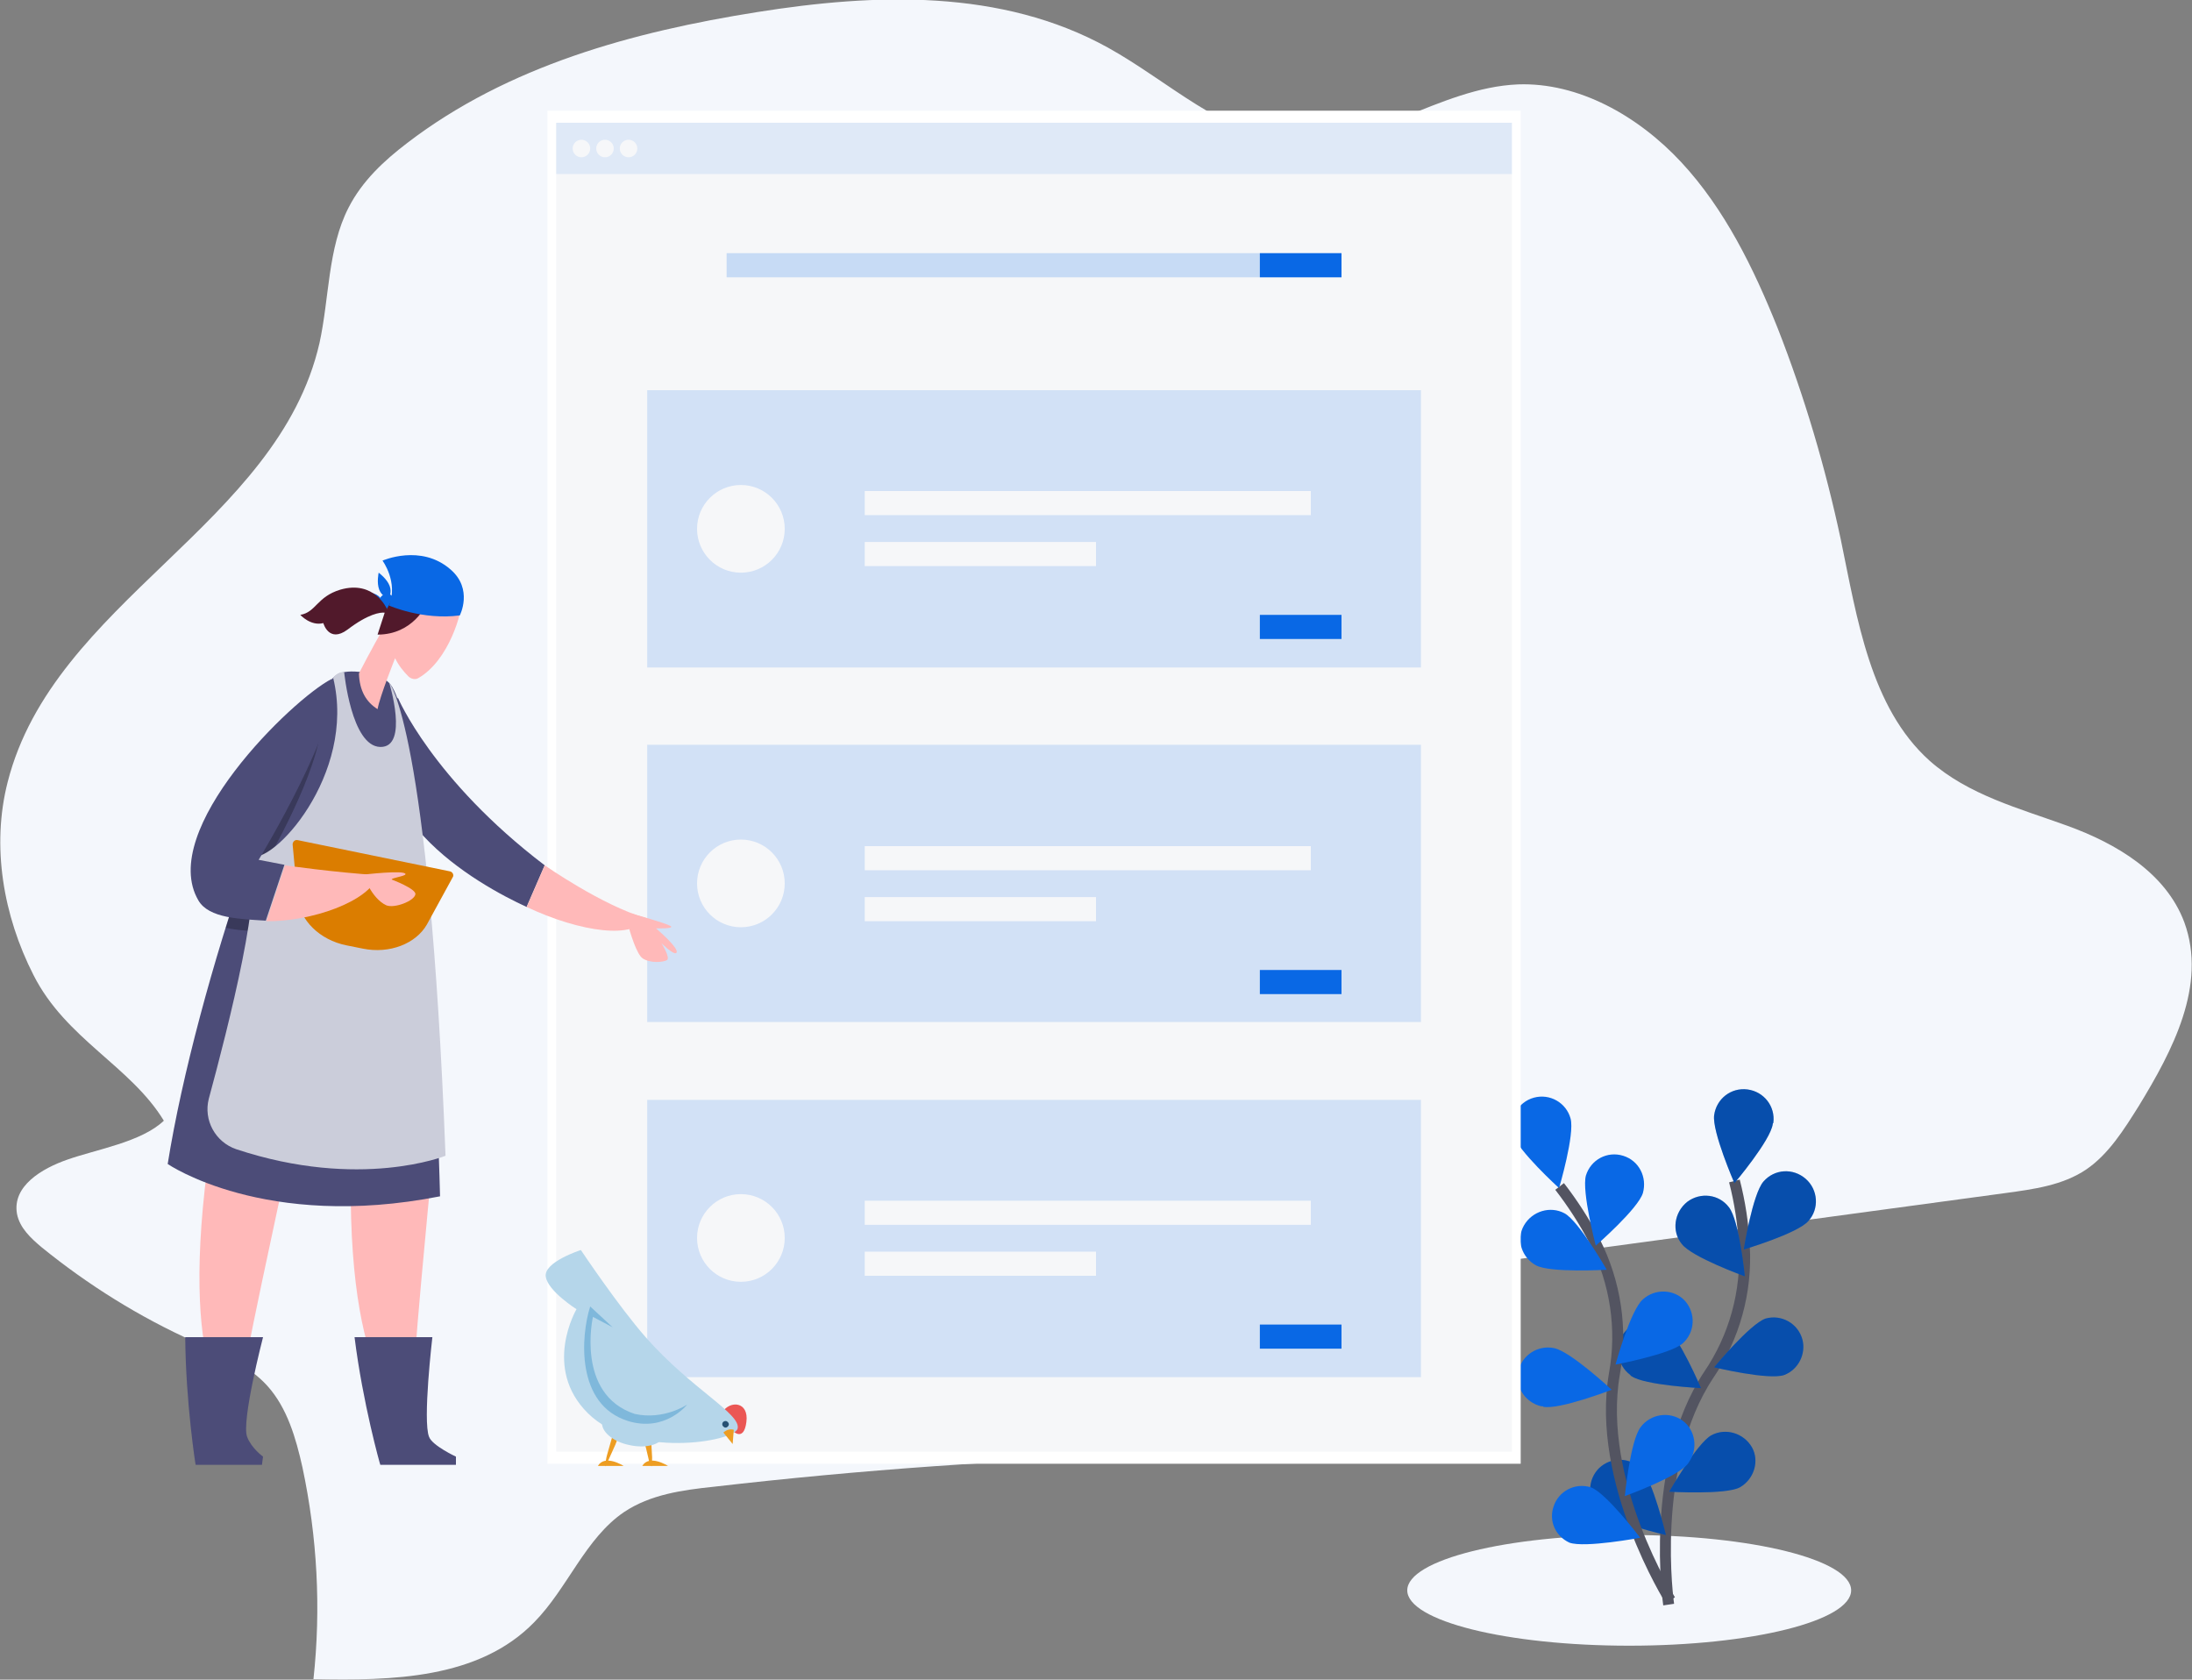 <?xml version="1.0" encoding="UTF-8"?>
<!-- Generator: Adobe Illustrator 27.1.1, SVG Export Plug-In . SVG Version: 6.00 Build 0)  -->
<svg xmlns="http://www.w3.org/2000/svg" xmlns:xlink="http://www.w3.org/1999/xlink" version="1.1" x="0px" y="0px" viewBox="0 0 400 306.5" style="enable-background:new 0 0 400 306.5;" xml:space="preserve">
<rect x="0" y="0" width="400" height="306.5" fill="#808080" stroke="none"/>
<style type="text/css">
	.st0{fill:#F4F7FC;}
	.st1{fill:none;stroke:#535461;stroke-width:2;stroke-miterlimit:10;}
	.st2{fill:#0968E5;}
	.st3{opacity:0.25;enable-background:new    ;}
	.st4{fill:#FFFFFF;}
	.st5{fill:#F6F7F9;}
	.st6{opacity:0.1;}
	.st7{opacity:0.2;}
	.st8{opacity:0.15;}
	.st9{fill:none;stroke:#0000FF;stroke-miterlimit:10;}
	.st10{display:none;}
	.st11{display:inline;fill:url(#SVGID_1_);}
	.st12{display:inline;fill:#4C4C78;}
	.st13{display:inline;fill:#FFB9B9;}
	.st14{display:inline;fill:#CBCDDA;}
	.st15{display:inline;opacity:5.000000e-02;enable-background:new    ;}
	.st16{display:inline;opacity:0.1;enable-background:new    ;}
	.st17{display:inline;fill:#474463;}
	.st18{display:inline;fill:#472727;}
	.st19{display:inline;opacity:0.1;}
	.st20{fill:#4C4C78;}
	.st21{fill:#FFB9B9;}
	.st22{fill:#CBCDDA;}
	.st23{fill:#DB7D00;}
	.st24{fill:#51192B;}
	.st25{fill:#EB5654;}
	.st26{fill:#ED9D22;}
	.st27{fill:#B5D6EA;}
	.st28{fill:#265173;}
	.st29{fill:#7FB8DB;}
</style>
<g id="_x37_0bb2b30-be60-4de4-9e4b-86e23973444e">
	<path class="st0" d="M12.3,211.6c-4.6,1.6-10.1,4.8-9.2,9.9c0.5,2.6,2.6,4.5,4.5,6.1c8.5,6.9,17.8,12.7,27.8,17.2   c4.7,2.2,9.8,4.1,13.4,8.1c3.6,4,5.2,9.5,6.4,14.9c2.7,12.7,3.4,25.7,2,38.6c14.3,0.3,30.2,0,40.3-10.4c6.1-6.2,9.3-15.3,16.4-20.1   c4.8-3.2,10.6-4,16.3-4.6c26.8-3.1,53.7-5,80.8-5.7c11.3-0.3,22.9-0.4,33.5-4.3s20.2-12.6,22.4-24.3c0.3-1.8,0.5-3.8,1.8-5.1   c1.1-1.1,2.8-1.4,4.3-1.6l93-12.6c5.1-0.7,10.4-1.4,14.7-4.3c4.1-2.8,6.9-7.3,9.6-11.6c6.1-10,12.5-22,8.3-33.5   c-3.4-9.1-12.5-14.4-21.3-17.6s-18.1-5.6-25.2-11.9c-10.8-9.7-13.2-25.9-16.2-40.4c-2.8-13.1-6.6-26-11.5-38.5   c-4.4-11-9.7-21.8-17.6-30.3S288,15,277,15.4c-14.5,0.6-27.2,11.8-41.6,10.4c-12.2-1.2-22.2-11-33.2-17.1   c-19.5-10.8-42.6-9.9-64-6.5C115.5,5.8,92.7,12,74.3,26.1c-4.2,3.2-8.2,6.9-10.7,11.8c-3.8,7.4-3.5,16.5-5.3,24.7   c-7.6,33.2-48.5,47.1-56.9,80.1c-3,11.7-0.8,24.4,4.7,35.2c5.9,11.7,17.7,16.6,23.8,26.6C25.8,208.4,17.7,209.7,12.3,211.6z"></path>
	<ellipse class="st0" cx="297.3" cy="290.2" rx="40.5" ry="10.1"></ellipse>
	<path class="st1" d="M304.5,292.8c0,0-3.7-25.3,7.3-41.9c4.7-6.9,7-15.2,6.5-23.6c-0.2-4-0.8-7.9-1.8-11.8"></path>
	<path class="st2" d="M323.5,205.1c-0.4,3-7,10.8-7,10.8s-4.1-9.4-3.7-12.4s3.1-5.1,6.1-4.7c3,0.4,5.1,3.1,4.7,6.1   C323.5,205,323.5,205,323.5,205.1L323.5,205.1z"></path>
	<path class="st2" d="M330,222.8c-2,2.3-11.8,5.2-11.8,5.2s1.6-10.1,3.6-12.4c2-2.3,5.4-2.5,7.7-0.5   C331.8,217.1,332,220.6,330,222.8L330,222.8L330,222.8L330,222.8z"></path>
	<path class="st2" d="M325.6,250.9c-2.8,1-12.8-1.4-12.8-1.4s6.5-7.9,9.4-8.9c2.9-0.8,5.9,0.9,6.7,3.8   C329.6,247,328.2,249.9,325.6,250.9z"></path>
	<path class="st2" d="M317.5,271.4c-2.6,1.4-12.9,0.8-12.9,0.8s5.1-8.9,7.7-10.3s5.9-0.4,7.4,2.2   C321.1,266.6,320.1,269.9,317.5,271.4L317.5,271.4L317.5,271.4z"></path>
	<path class="st2" d="M306.9,227c1.8,2.4,11.5,5.9,11.5,5.9s-1-10.2-2.9-12.6c-1.8-2.4-5.2-2.8-7.6-1   C305.5,221.2,305,224.7,306.9,227z"></path>
	<path class="st2" d="M297.7,251.1c2.4,1.7,12.7,2.2,12.7,2.2s-4-9.4-6.5-11.2c-2.4-1.8-5.8-1.2-7.6,1.2c-1.8,2.4-1.2,5.8,1.2,7.6   C297.6,251,297.6,251.1,297.7,251.1L297.7,251.1z"></path>
	<path class="st2" d="M291.9,275.7c2.1,2.1,12.1,4.4,12.1,4.4s-2.4-10-4.5-12.1s-5.5-2.2-7.7-0.1c-2.1,2.1-2.2,5.5-0.1,7.7   C291.9,275.7,291.9,275.7,291.9,275.7L291.9,275.7L291.9,275.7z"></path>
	<path class="st3" d="M323.5,205.1c-0.4,3-7,10.8-7,10.8s-4.1-9.4-3.7-12.4s3.1-5.1,6.1-4.7c3,0.4,5.1,3.1,4.7,6.1   C323.5,205,323.5,205,323.5,205.1L323.5,205.1z"></path>
	<path class="st3" d="M330,222.8c-2,2.3-11.8,5.2-11.8,5.2s1.6-10.1,3.6-12.4c2-2.3,5.4-2.5,7.7-0.5   C331.8,217.1,332,220.6,330,222.8L330,222.8L330,222.8L330,222.8z"></path>
	<path class="st3" d="M325.6,250.9c-2.8,1-12.8-1.4-12.8-1.4s6.5-7.9,9.4-8.9c2.9-0.8,5.9,0.9,6.7,3.8   C329.6,247,328.2,249.9,325.6,250.9z"></path>
	<path class="st3" d="M317.5,271.4c-2.6,1.4-12.9,0.8-12.9,0.8s5.1-8.9,7.7-10.3s5.9-0.4,7.4,2.2   C321.1,266.6,320.1,269.9,317.5,271.4L317.5,271.4L317.5,271.4z"></path>
	<path class="st3" d="M306.9,227c1.8,2.4,11.5,5.9,11.5,5.9s-1-10.2-2.9-12.6c-1.8-2.4-5.2-2.8-7.6-1   C305.5,221.2,305,224.7,306.9,227z"></path>
	<path class="st3" d="M297.7,251.1c2.4,1.7,12.7,2.2,12.7,2.2s-4-9.4-6.5-11.2c-2.4-1.8-5.8-1.2-7.6,1.2c-1.8,2.4-1.2,5.8,1.2,7.6   C297.6,251,297.6,251.1,297.7,251.1L297.7,251.1z"></path>
	<path class="st3" d="M291.9,275.7c2.1,2.1,12.1,4.4,12.1,4.4s-2.4-10-4.5-12.1s-5.5-2.2-7.7-0.1c-2.1,2.1-2.2,5.5-0.1,7.7   C291.9,275.7,291.9,275.7,291.9,275.7L291.9,275.7L291.9,275.7z"></path>
	<path class="st1" d="M304.8,292c0,0-13.6-21.6-10.2-41.3c1.5-8.2,0.2-16.7-3.6-24.2c-1.8-3.5-4-6.9-6.4-10"></path>
	<path class="st2" d="M286.6,204.1c0.8,2.9-2.1,12.7-2.1,12.7s-7.6-6.9-8.4-9.8c-0.8-2.9,0.9-5.9,3.8-6.7S285.8,201.2,286.6,204.1   L286.6,204.1z"></path>
	<path class="st2" d="M299.8,217.7c-0.9,2.9-8.6,9.6-8.6,9.6s-2.6-9.9-1.8-12.8c0.9-2.9,3.9-4.5,6.8-3.6S300.6,214.8,299.8,217.7   L299.8,217.7z"></path>
	<path class="st2" d="M307.1,245.1c-2.2,2-12.3,3.9-12.3,3.9s2.7-9.9,5-11.9c2.2-2,5.7-1.9,7.7,0.3   C309.5,239.7,309.3,243.1,307.1,245.1L307.1,245.1z"></path>
	<path class="st2" d="M308,267.1c-1.8,2.4-11.5,5.9-11.5,5.9s1-10.2,2.9-12.6c1.8-2.4,5.2-2.9,7.6-1.2s2.9,5.2,1.2,7.6   C308.1,267,308,267.1,308,267.1L308,267.1L308,267.1z"></path>
	<path class="st2" d="M280.3,230.9c2.6,1.4,12.9,0.8,12.9,0.8s-5.1-8.9-7.7-10.3c-2.6-1.4-5.9-0.4-7.4,2.2S277.7,229.5,280.3,230.9z   "></path>
	<path class="st2" d="M281.6,256.7c2.9,0.6,12.5-3.1,12.5-3.1s-7.5-7-10.5-7.6c-2.9-0.6-5.8,1.2-6.5,4.1s1.2,5.8,4.1,6.5   C281.5,256.6,281.6,256.6,281.6,256.7z"></path>
	<path class="st2" d="M286.4,281.5c2.8,1,12.9-0.9,12.9-0.9s-6.2-8.2-9-9.2c-2.9-0.9-5.9,0.7-6.8,3.5   C282.6,277.5,283.8,280.3,286.4,281.5L286.4,281.5z"></path>
	<polygon class="st4" points="99.9,20.2 99.9,29.8 99.9,267.1 277.5,267.1 277.5,29.8 277.5,20.2  "></polygon>
	<rect x="101.5" y="22.4" class="st5" width="174.4" height="9.4"></rect>
	<g class="st6">
		<rect x="101.5" y="22.4" class="st2" width="174.4" height="9.4"></rect>
	</g>
	<rect x="101.5" y="31.8" class="st5" width="174.4" height="233.1"></rect>
	<circle class="st5" cx="106.1" cy="27.1" r="1.6"></circle>
	<circle class="st5" cx="110.4" cy="27.1" r="1.6"></circle>
	<circle class="st5" cx="114.7" cy="27.1" r="1.6"></circle>
	<g class="st7">
		<rect x="132.6" y="46.2" class="st2" width="112.2" height="4.4"></rect>
	</g>
	<rect x="229.9" y="46.2" class="st2" width="14.9" height="4.4"></rect>
	<g class="st8">
		<rect x="118.1" y="71.2" class="st2" width="141.2" height="50.6"></rect>
	</g>
	<rect x="157.8" y="89.6" class="st5" width="81.4" height="4.4"></rect>
	<rect x="157.8" y="98.9" class="st5" width="42.2" height="4.4"></rect>
	<rect x="229.9" y="112.2" class="st2" width="14.9" height="4.4"></rect>
	<circle class="st5" cx="135.2" cy="96.5" r="8"></circle>
	<g class="st8">
		<rect x="118.1" y="135.9" class="st2" width="141.2" height="50.6"></rect>
	</g>
	<rect x="157.8" y="154.4" class="st5" width="81.4" height="4.4"></rect>
	<rect x="157.8" y="163.7" class="st5" width="42.2" height="4.4"></rect>
	<rect x="229.9" y="177" class="st2" width="14.9" height="4.4"></rect>
	<circle class="st5" cx="135.2" cy="161.2" r="8"></circle>
	<g class="st8">
		<rect x="118.1" y="200.7" class="st2" width="141.2" height="50.6"></rect>
	</g>
	<rect x="157.8" y="219.1" class="st5" width="81.4" height="4.4"></rect>
	<rect x="157.8" y="228.4" class="st5" width="42.2" height="4.4"></rect>
	<rect x="229.9" y="241.7" class="st2" width="14.9" height="4.4"></rect>
	<circle class="st5" cx="135.2" cy="225.9" r="8"></circle>
	<path class="st9" d="M147.8,137.9"></path>
</g>
<g id="Calque_2" class="st10">
	
		<linearGradient id="SVGID_1_" gradientUnits="userSpaceOnUse" x1="-1893.693" y1="-477.825" x2="-1893.693" y2="-262.592" gradientTransform="matrix(-1 0 0 -1 -1794.388 -197.432)">
		<stop offset="0" style="stop-color:#808080;stop-opacity:0.25"></stop>
		<stop offset="0.54" style="stop-color:#808080;stop-opacity:0.12"></stop>
		<stop offset="1" style="stop-color:#808080;stop-opacity:0.1"></stop>
	</linearGradient>
	<path class="st11" d="M57.2,159c-1.4,6.2-3.8,13.8-3.8,13.8c2.4,2.8,12.9,3.3,12.9,3.3l0,0h0.2c0.1,0.4,0.2,0.8,0.3,1.1   c0,0.4,0,0.7-0.1,1.1c-0.2,0.4-0.2,0.9-0.2,1.3c0,0.1,0,0.2,0.1,0.3c-0.3,5.6-0.4,11.5-0.3,15c0,1,0.1,1.9,0.3,2.9   c0.2,0.7,0.3,1.5,0.3,2.2c0.2,5-1.1,13.5-1.1,13.5s0,0.1,0,0.2c0,0.1,0,0.2,0,0.2c0.1,0.3,0.2,0.7,0.2,1.1   c0.1,4.2-2.3,13.5-2.3,13.5s-2,14.2-1.7,19.6c0,0.4,0,0.9,0.1,1.3c0.6,4.5,1.4,17.1,1.4,17.1c0.1,0.2,0.3,0.4,0.5,0.6   c-0.1,0.3-0.2,0.6-0.2,0.8c-0.9,2.8-1.3,5.8-1.2,8.8c0,0.4,0.1,0.7,0.1,1.1c0.4,4.6,11.6,1.8,12.3,1.2c0.3-0.2,0.1-1.9-0.3-4   l11.5,2.9c0,0,8.2,1.2,12.1,0s3.8-4.5-1.8-5.1c-3.9-0.4-7-4-8.5-6.2c0.6-1.6,5-13.9,5.8-21.4c0.5-4.9,1.4-9.8,2.6-14.5l0.9-11.3   l1.5-6.6l1.8-8.8c2.1-6.4,2.7-17.2,2.7-17.2l1.6-10.6c0.2-1.1,0.3-2.3,0.4-3.5c1.5,0.3,3,0.7,4.5,1.2c2.5-2-1.1-20.8-1.1-20.8   s-1.7-11.9-3.2-22.8c3.3-0.5,6.9,0.3,6.9,0.3l21.1,0.5c0.4-0.6,0.8-1.2,1.1-1.8h0.9c0.1-0.2,0.2-0.3,0.3-0.5l0.4,0.1   c1.4,0.3,2.7,0.7,4,1.2c0,0,6.7,0.8,5.7-6.2c-0.7-5.2-6.7-3.3-9.7-2l-0.4,0.2c0-0.2,0-0.3,0-0.3l-1,0.2c-0.1-0.1-0.1-0.3-0.2-0.4   c0,0-10.4-0.4-18.8-1.7c-6-0.9-10.5-4.3-12.6-6.2c-1.5-7.5-5.8-9.7-5.8-9.7c-2.4-0.1-4.5-1.2-5.8-2c-0.5-0.3-0.9-0.6-1.4-0.9   l-0.2,0.1l0,0c1.4-1.3,2.9-2.5,4.2-3.6l0.6-0.5c7.1-0.7,12.3-7,11.6-14.2c-0.1-1.4-0.5-2.7-1.1-4c-0.1-0.1-0.1-0.3-0.2-0.4   c1.3-0.1,2.4-1.2,2.6-2.5c0.1-1.5-0.9-3-0.2-4.3c0.1-0.2,0.2-0.4,0.3-0.6c0.1-0.2,0.1-0.4,0-0.6c-0.1-1.3-0.7-2.4-1.8-3.1   c-1.5-1.1-2.8-0.5-4.5-0.6c-1.9-0.1-3.8-0.6-5.6-0.9c-2.1-0.3-4.3-0.6-6.5-0.2s-4.2,1.4-5.5,3.2c-0.5,0.8-0.9,1.6-1.4,2.4   c-0.6,0.9-1.3,1.7-2,2.5c-1.1,1.4-2,3.1-1.9,4.9c0,1,0.4,2,0.5,3c0,0.9-0.1,1.9-0.2,2.8c-0.1,1.2,0,2.4,0.2,3.6   c0,0.4,0.2,0.7,0.4,1c0.2,0.3,0.6,0.5,0.9,0.6c0.4,0.1,0.7,0.3,1.1,0.3c-0.4,1-0.9,1.9-1.6,2.8l0.1-0.9l-1.5,2.4l-0.1-0.2   c-0.1,0.2-0.2,0.3-0.2,0.4L78,94.2c-0.7,1.4-1.9,2.5-3.4,3.4c-4,2.5-9.6,3.6-9.6,3.6c-9,1.3-7.3,10.6-7.3,10.6s-3.8,16.6-4.9,26.9   c-1.1,10.3,2.9,16.8,2.9,16.8L57.2,159z M100.2,128.6c0.3,1.1,0.7,2.2,0.9,3.2l-0.2,0.1C100.8,131,100.5,129.9,100.2,128.6   L100.2,128.6L100.2,128.6z M90.3,100.8L90.3,100.8L90.3,100.8L90.3,100.8z M74.8,274.4c-0.4-2.6-1.1-5.8-1.5-7.7   c0.3-0.9,0.7-2.4,1.1-4.5c1-4.8,1.6-21.6,1.6-21.6l2.4-14.2c2.1-5.4,2.6-11.9,2.6-11.9c0.9-2.3,2.9-16.2,3.2-18.5   c-0.1,1.6-0.3,5.5-0.4,9.8v0.1c-0.1,3.3-0.1,6.8,0,9.8l0,0c0,0.8,0.1,1.6,0.1,2.3c0,0.2,0,0.4,0,0.6c0.3,7.6-3.1,17.1-3.1,17.1   s-1.5,7.1-1.3,11c0,0.7,0.1,1.4,0.3,2.1c0.1,0.3,0.2,0.6,0.2,1c0.1,3.8-2.2,11.7-2.7,13.7C75.9,266.1,75,272.7,74.8,274.4z"></path>
	<path class="st12" d="M87.2,264c0,0,3.9,7.1,9.4,7.6s5.7,3.8,1.8,5.1s-12,0-12,0l-11.6-2.9c0,0,1.4-11.4,3.3-12S87.2,264,87.2,264z   "></path>
	<path class="st12" d="M73.1,264.2c0,0,2.9,13.2,2.2,13.7s-11.8,3.4-12.2-1.2c0-0.4-0.1-0.8-0.1-1.1c-0.2-3,0.2-5.9,1.2-8.7   c0.3-0.9,0.5-1.8,0.5-2.7C64.4,262.3,73.1,264.2,73.1,264.2z"></path>
	<path class="st13" d="M76.8,97.4c0,0,9,22,7.4,15c-1.1-4.7,5.8-10.9,10.5-14.6c2.4-1.9,4.3-3.1,4.3-3.1S82,75.1,83.2,83.5   c0.3,2.3,0,4.7-0.9,6.8C81.1,93.2,79.2,95.6,76.8,97.4z"></path>
	<path class="st13" d="M134.1,128.7c0.7-0.1,1.4-0.1,2.1,0.1c1.4,0.3,2.7,0.7,4,1.2c0,0,6.6,0.8,5.6-6.1c-0.7-5.2-6.6-3.3-9.6-2   c-1,0.4-1.7,0.8-1.7,0.8L134.1,128.7z"></path>
	<path class="st14" d="M134.1,122.1l1.7-0.3c0,0,0.9,5.9-0.3,7.5h-2L134.1,122.1z"></path>
	<path class="st15" d="M102.2,112.5c0,0,5.5,6.2,13.8,7.4s18.6,1.6,18.6,1.6s2.6,4.6-1.1,9.6l-21-0.5c0,0-4.6-1-8.2,0L102.2,112.5z"></path>
	<path class="st16" d="M83.2,90.2c2,4.4,5.6,7.6,10.8,7.6c0.2,0,0.4,0,0.7,0c2.4-1.9,4.3-3.1,4.3-3.1S82,75.1,83.2,83.6   C83.6,86.1,84,88.2,83.2,90.2z"></path>
	<path class="st13" d="M81.1,84.5c0,7.1,5.8,12.9,12.9,12.9s12.9-5.8,12.9-12.9S101.1,71.6,94,71.6l0,0   C86.9,71.7,81.1,77.4,81.1,84.5L81.1,84.5z"></path>
	<path class="st14" d="M73.3,163.1c0,0,28.7,2.5,29.7-1.1c1.1-3.7-2.9-13.6-2.9-13.6l1.3-13.8v-0.5c0,0-3.6-15-3.5-16.2   c0.1-1.1-5.8-13.6-7-16.2l-0.2-0.5l-0.2,0.1l-0.1,0.1l-1.4,0.8l-5.6-1.3l-6.7-3.5l-0.6,38.3L73.3,163.1z"></path>
	<path class="st16" d="M80.2,93c0,0,6.8,7.2,9.2,8c0,0-1.2,5.5-2.4,6.5c0,0-7.1-7.3-8.4-7.8l-1.1-2.6L80.2,93z"></path>
	<path class="st14" d="M80.2,92.7c0,0,6.8,7.2,9.2,8c0,0-1.2,5.5-2.4,6.5c0,0-7.1-7.3-8.4-7.8l-1.1-2.6L80.2,92.7z"></path>
	<path class="st16" d="M62.5,248.5c0.6,4.5,1.4,16.9,1.4,16.9c2.8,4.2,9,1.9,9,1.9s0.7-1.3,1.7-6s1.6-21.4,1.6-21.4l2.3-14   c2.1-5.4,2.6-11.8,2.6-11.8c0.9-2.4,3.2-18.6,3.2-18.6S83.4,210,84,217.7c0.6,7.6-3.1,18-3.1,18s-2.1,9.6-1,12.6   s-2.7,15.4-2.7,15.4c0.3,3.6,10.9,2.1,10.9,2.1s5-13.4,5.9-21.4c0.5-4.9,1.4-9.7,2.6-14.4l0.9-11.2l1.5-6.6l1.8-8.7   c2.1-6.4,2.7-17.1,2.7-17.1l1.6-10.5c1.1-5.2-0.3-11.3-1.2-14.4c-0.4-1.4-0.7-2.2-0.7-2.2c-0.9,0.7-6.2,1.4-8.9,2   c-1.5,0.3-3,0.5-4.5,0.4c-6.9-0.5-13.7-1.8-20.3-3.7l-0.7-0.2l-0.1,1.2l-0.3,2.9l-0.6,5.1c0,0-1.8,27-0.7,30.7s-0.7,16-0.7,16   c1,2.9-2.1,14.8-2.1,14.8S62,244.1,62.5,248.5z"></path>
	<path class="st17" d="M62.5,248.1C63.1,252.6,64,265,64,265c2.8,4.2,9,1.9,9,1.9s0.7-1.3,1.7-6s1.6-21.4,1.6-21.4l2.3-14   c2.1-5.4,2.6-11.8,2.6-11.8c0.9-2.4,3.2-18.6,3.2-18.6s-0.9,14.5-0.3,22.2s-3.1,18-3.1,18s-2.1,9.6-1,12.6s-2.7,15.4-2.7,15.4   c0.3,3.6,10.9,2.1,10.9,2.1s5-13.4,5.9-21.4c0.5-4.9,1.4-9.7,2.6-14.4l0.9-11.2l1.5-6.6l1.8-8.7c2.1-6.4,2.7-17.1,2.7-17.1   l1.6-10.5c1.1-5.2-0.3-11.3-1.2-14.4c-0.4-1.4-0.7-2.2-0.7-2.2c-0.9,0.7-6.2,1.4-8.9,2c-1.5,0.3-3,0.5-4.5,0.4   c-6.9-0.5-13.7-1.8-20.3-3.7l-0.7-0.2l-0.1,1.2l-0.3,2.9l-0.6,5.1c0,0-1.8,27-0.7,30.7s-0.7,16-0.7,16c1,2.9-2.1,14.8-2.1,14.8   S62,243.7,62.5,248.1z"></path>
	<path class="st16" d="M81.1,84.5c0,2.2,0.6,4.4,1.7,6.4c2,0.3,4.1,0,5.6-1.4c1-0.9,1.7-2.1,2.6-3.2c0.6-0.6,1.2-1.3,1.8-1.8   c0.4-0.4,0.9-0.8,1.4-1.1c0.5-0.3,1.2-0.3,1.8,0c0.7,0.4,1,1.3,1.4,2c0.3,0.6,0.8,1.1,1.5,1.3c0.7,0.2,1.4,0,1.8-0.6   c0.4-0.7,0.1-1.9,0.8-2.4c0.2-0.1,0.4-0.2,0.6-0.2c0.9-0.4,1.1-1.7,1.1-2.7c0-0.5,0.2-1.1,0.6-1.4s1-0.1,1.5-0.1c0.2,0,0.3,0,0.4,0   c-2.9-6.5-10.5-9.4-17-6.5C84.1,74.8,81.1,79.5,81.1,84.5L81.1,84.5z"></path>
	<path class="st18" d="M106.5,67.8c1,0.7,1.6,1.9,1.7,3.1c0,0.2,0,0.4,0,0.6c-0.1,0.2-0.2,0.4-0.3,0.6c-0.7,1.3,0.3,2.8,0.2,4.3   c-0.2,1.4-1.4,2.5-2.8,2.5c-0.5,0-1.1-0.2-1.5,0.1c-0.4,0.3-0.5,0.8-0.6,1.4c-0.1,1-0.2,2.3-1.1,2.7c-0.2,0.1-0.4,0.2-0.6,0.2   c-0.7,0.5-0.4,1.6-0.8,2.4c-0.4,0.6-1.1,0.8-1.8,0.6c-0.6-0.2-1.2-0.7-1.5-1.3c-0.4-0.7-0.6-1.6-1.4-2c-0.6-0.3-1.2-0.3-1.8,0   c-0.5,0.3-1,0.6-1.4,1.1c-0.7,0.6-1.3,1.2-1.8,1.8c-0.9,1.1-1.5,2.3-2.6,3.2c-1.9,1.7-4.9,1.9-7.3,0.9c-0.3-0.1-0.7-0.3-0.9-0.6   c-0.2-0.3-0.4-0.7-0.4-1c-0.2-1.2-0.3-2.4-0.2-3.6c0.1-0.9,0.2-1.9,0.2-2.8c-0.1-1-0.4-2-0.5-3c-0.1-1.8,0.8-3.5,1.9-4.9   c0.7-0.8,1.4-1.6,1.9-2.5c0.5-0.8,0.8-1.6,1.4-2.4c1.2-1.8,3.3-2.8,5.4-3.2c2.1-0.4,4.3-0.1,6.4,0.2c1.9,0.3,3.7,0.8,5.6,0.9   C103.7,67.3,105,66.7,106.5,67.8z"></path>
	<path class="st13" d="M66.4,170.1c0,0-0.2,7.3,1.7,9.1l5.2-9.8l-4.4-2.1L66.4,170.1z"></path>
	<path class="st16" d="M54.2,172.8c2.4,2.8,12.8,3.3,12.8,3.3l10.3-16.3c0,0,2.4-1.7,7-9.3s4.4-13.5,4.2-17.9   c-0.2-4.4-3.1-17-3.1-17C85,112.8,78.5,95,78.5,95c-0.7,1.4-1.9,2.5-3.4,3.4c-4,2.5-9.5,3.5-9.5,3.5c-8.9,1.3-7.3,10.5-7.3,10.5   s-0.1,35.9,0.5,40.2C59.4,156.8,54.2,172.8,54.2,172.8z"></path>
	<polygon class="st14" points="66.3,171.5 66.6,174.2 70.2,172.8 72.9,168.8 70.9,167.2  "></polygon>
	<path class="st16" d="M66.4,161.2l1.9,0.2l18.3,1.8c2.9,0.3,5.9,0.1,8.8-0.4l8.5-1.7c-0.4-1.4-0.7-2.2-0.7-2.2   c-0.9,0.7-6.2,1.4-8.9,2c-1.5,0.3-3,0.5-4.5,0.4c-6.9-0.5-13.7-1.8-20.3-3.7l-0.8,1L66.4,161.2z"></path>
	<g class="st19">
		<path d="M103,159c0.1,0,0.1-0.1,0.2-0.1l0,0L103,159z"></path>
		<path d="M64.1,227.8c0,0,3.1-11.9,2.1-14.8c0,0,1.8-12.3,0.7-16c-1.1-3.7,0.7-30.7,0.7-30.7l0.6-5.1l0.3-2.9l0.1-1.2    c0,0,0.2,0.1,0.7,0.2l0.4,0.1l-0.1,0.5l-0.3,2.9l-0.6,5.1c0,0-1.8,27-0.7,30.7s-0.7,16-0.7,16c1,2.9-2.1,14.8-2.1,14.8    s-2.2,15.8-1.6,20.3c0.6,4.5,1.4,16.9,1.4,16.9c2,3.1,5.9,2.7,7.8,2.2c0,0.1,0,0.1,0,0.1s-6.2,2.3-9-1.9c0,0-0.8-12.4-1.4-16.9    C61.9,243.7,64.1,227.8,64.1,227.8z"></path>
		<path d="M79.9,247.9c-1.1-3,1-12.6,1-12.6s3.7-10.3,3.1-18c-0.2-3.2-0.2-7.6-0.1-11.6c0.8-5.2,1.7-11,1.7-11s-0.9,14.5-0.3,22.2    s-3.1,18-3.1,18s-2.1,9.6-1,12.6s-2.7,15.4-2.7,15.4c0.3,2.9,7.1,2.5,9.8,2.2l-0.1,0.3c0,0-10.6,1.5-10.9-2.1    C77.2,263.2,81,250.9,79.9,247.9z"></path>
	</g>
	<path class="st12" d="M53.9,172.8c2.4,2.8,12.8,3.3,12.8,3.3L77,159.8c0,0,2.4-1.7,7-9.3s4.4-13.5,4.2-17.9s-3.1-17-3.1-17   c-0.4-2.8-6.9-20.6-6.9-20.6c-0.7,1.4-1.9,2.5-3.4,3.4c-4,2.5-9.5,3.5-9.5,3.5c-8.9,1.3-7.3,10.5-7.3,10.5s-0.1,35.9,0.5,40.2   C59,156.8,53.9,172.8,53.9,172.8z"></path>
	<path class="st16" d="M76.3,103.7l2.2,0.8l-1.5,1.1l11.2,26.9c-0.3-4.4-3.1-17-3.1-17c-0.4-2.8-6.9-20.6-6.9-20.6   c-0.7,1.4-1.9,2.5-3.4,3.4L76.3,103.7z"></path>
	<polygon class="st16" points="73.6,151.7 62.2,148.8 60.7,153.4 72.4,156.2  "></polygon>
	<path class="st16" d="M67.1,105.6c0,0,5.2,4.9,3.2,15.8c-1.9,10.9-5.1,22.7-5.1,22.7l8.5,23.4c0,0-5.9,6.1-8.8,6.9l-8.4-18.7   c0,0-3.9-6.5-2.9-16.7s4.8-26.6,4.8-26.6S58.4,102.3,67.1,105.6z"></path>
	<path class="st12" d="M66.7,105.6c0,0,5.2,4.9,3.2,15.8c-1.9,10.9-5.1,22.7-5.1,22.7l8.4,23.4c0,0-5.9,6.1-8.8,6.9L56,155.6   c0,0-3.9-6.5-2.9-16.7s4.8-26.6,4.8-26.6S58,102.3,66.7,105.6z"></path>
	<path class="st16" d="M73,168c0,0-6.6,9.1-6.1,11.5s2.4,1.1,2.4,1.1l2.6-3.6l2.3-6.6C74.3,170.4,74,167.6,73,168z"></path>
	<path class="st16" d="M73.8,168c0,0-6.6,9.1-6.1,11.5s2.4,1.1,2.4,1.1l2.6-3.6l2.3-6.6C75.1,170.4,74.8,167.6,73.8,168z"></path>
	<path class="st17" d="M73.4,168c0,0-6.6,9.1-6.1,11.5s2.4,1.1,2.4,1.1l2.6-3.6l2.3-6.6C74.7,170.4,74.4,167.6,73.4,168z"></path>
	<path class="st16" d="M134.1,128.7c0.7-0.1,1.4-0.1,2.1,0.1c0.7-1.8,0.2-6.1,0.1-6.9c-1,0.4-1.7,0.8-1.7,0.8L134.1,128.7z"></path>
	<path class="st16" d="M99.4,133c0,0,5.3-3.1,5.9,0.8s1.5,10.8,1.5,10.8l1.5,8.7l1.9,17.4l-0.3,3c0,0-5.6-1.9-7-1.2   s-2.4-7.3-2.4-7.3l-2.2-8.3L98,139.4L99.4,133z"></path>
	<path class="st12" d="M102.2,112.5c0,0,5.5,6.2,13.8,7.4s18.6,1.6,18.6,1.6s2.6,4.6-1.1,9.6l-21-0.5c0,0-4.6-1-8.2,0L102.2,112.5z"></path>
	<path class="st16" d="M88.2,101.7c0,0,2-0.5,2.7,1.4c0.3,0.8,0.6,1.7,1.1,2.4l0.8,4.5l1.4,7.2l1,31.8l-0.5,5.7l-2.6-4.5l-0.5-29.7   v-3.7c-0.2-3.2-0.9-6.3-2.1-9.3l-0.3-0.8l-2.2-2.9L88.2,101.7z"></path>
	<path class="st12" d="M88.6,101.3c0,0,2-0.5,2.7,1.4c0.3,0.8,0.6,1.7,1.1,2.4l0.8,4.5l1.4,7.2l1,31.8l-0.5,5.7l-2.6-4.5L92,120.1   v-3.7c-0.2-3.2-0.9-6.3-2.1-9.3l-0.3-0.8l-2.2-2.8L88.6,101.3z"></path>
	<path class="st12" d="M90.7,101.2l2.2,6l3.9,11c0,0,0,0.1,0.1,0.3c0.7,2.1,4.6,14.3,4.9,16.5c0.3,2.4,5.2,15.7,5.2,15.7l2.8,22.9   c2.5-1.9-1.1-20.6-1.1-20.6s-4-27.7-4.9-37c-0.9-9.2-6.1-12-6.1-12c-2.4-0.1-4.5-1.2-5.8-2C91.6,101.9,91.2,101.5,90.7,101.2z"></path>
	<path class="st12" d="M99.4,133c0,0,5.3-3.1,5.9,0.8s1.5,10.8,1.5,10.8l1.5,8.7l1.9,17.4l-0.3,3c0,0-5.6-1.9-7-1.2   s-2.4-7.3-2.4-7.3l-2.2-8.3L98,139.4L99.4,133z"></path>
	<path class="st16" d="M90.3,101.2l0.1,0.2l2.2,5.8l3.9,11c0,0,0,0.1,0.1,0.3c0.6,2,4.1,12.9,4.8,16V134c0,0-3.6-15-3.5-16.2   c0.1-1.1-5.8-13.6-7-16.2c-0.2-0.1-0.3-0.2-0.4-0.3L90.3,101.2z"></path>
	<path class="st16" d="M90.7,101.2l2.2,6l3.9,11c0,0,0,0.1,0.1,0.3l0,0L92,102.1C91.6,101.9,91.1,101.5,90.7,101.2z"></path>
</g>
<g id="Calque_3">
	<g>
		<g>
			<path class="st20" d="M72.6,127.3c-10,20.6,14.8,34.2,23.5,38.2l3.3-7.6C78.9,142.3,72.6,127.3,72.6,127.3z"></path>
			<path class="st21" d="M99.4,157.9l-3.3,7.6c10,4.7,19.8,5.9,21.7,2C110,165.3,99.4,157.9,99.4,157.9z"></path>
			<path class="st21" d="M114.4,168c-0.2-0.8,0.5-1.4,1.2-1.2c2.5,0.7,6.9,2,6.9,2.3c0.1,0.4-2.8,0.3-2.8,0.3s4.5,3.8,3.7,4.5     c-0.5,0.4-2.7-1.8-2.7-1.8s1.7,2.7,1,3.1s-3,0.6-4.4-0.3C116.2,174.2,115,170.3,114.4,168z"></path>
			<path class="st21" d="M78.6,215.3c0,0-3.5,35.5-3.5,43.1c0,0-11.4-3.2-11.1-43.1H78.6z"></path>
			<path class="st21" d="M51.8,215.3c0,0-7.8,35.5-8.7,43.1c0,0-10.4-5.2-5.3-45.1L51.8,215.3z"></path>
			<path class="st20" d="M61.5,123.1c-8,5.6-25.7,56.7-30.9,89.3c0,0,17.7,12.2,49.7,5.9c0,0-2.1-87.2-9.4-93.8     C69,122.7,63.3,121.9,61.5,123.1z"></path>
			<path class="st3" d="M49.8,170.1l5-12.9l-5.5-1.1c0,0,10.7-18.7,9.1-25.9c-0.8,0.4-1.8,1-2.9,1.7c-4.4,8.7-9.7,22.5-14.3,37.4     C43.8,169.9,46.9,169.9,49.8,170.1z"></path>
			<path class="st22" d="M60.8,123.7c0.7-1.1,2-1.1,2-1.1s1.3,13.6,6.6,13.7c5.3,0.1,1.6-11.8,1.6-11.8s7.3,8.2,10.3,86.4     c0,0-15.6,6.3-38.2-1.2c-3.8-1.3-6-5.3-5-9.2c3.5-12.9,10.5-40.3,7-42.7l0.5-1.6C49.5,158.2,65.1,141.4,60.8,123.7z"></path>
			<path class="st20" d="M64.7,244h14.2c0,0-1.8,15.3-0.6,18.2c0.6,1.6,4.9,3.6,4.9,3.6v1.5H69.4C69.4,267.4,66.2,256.1,64.7,244z"></path>
			<path class="st20" d="M33.8,244H48c0,0-4,15.4-2.9,18.2c0.8,2.1,2.9,3.6,2.9,3.6l-0.2,1.5H35.7C35.7,267.4,33.9,256.1,33.8,244z"></path>
			<path class="st23" d="M66.2,173.1l-3-0.6c-4.9-1-8.5-4.6-8.9-8.7l-0.9-9.7c0-0.5,0.4-0.9,0.9-0.8l27.8,5.7     c0.5,0.1,0.8,0.7,0.5,1.1l-4.7,8.6C75.9,172.2,71.1,174.1,66.2,173.1z"></path>
			<path class="st21" d="M69,159.7c-1.6,4.9-12.4,8.5-20.4,8.4l3.4-10.2C52,157.9,61,159.2,69,159.7z"></path>
			<path class="st20" d="M60.5,123.9c2.4,7.1-13.3,33-13.3,33l4.7,0.9l-3.4,10.2c-4.6-0.3-10.4-0.4-12.3-3.7     C28.7,151.5,53.3,127.6,60.5,123.9z"></path>
			<path class="st21" d="M66.3,159.6c0,0,7.6-0.9,7.7-0.1c0,0.4-2.7,0.7-2.5,1c0,0,4.5,1.7,4.3,2.7c-0.2,1.2-3.8,2.6-5.3,2     C67.7,163.9,66.3,159.6,66.3,159.6z"></path>
			<g>
				<g>
					<path class="st2" d="M69.7,110.7c-0.5-0.5-0.6-1.4-0.1-1.9c0.5-0.5,1.4-0.6,1.9-0.1c0.5,0.5,0.6,1.4,0.1,1.9       C71.1,111.2,70.2,111.2,69.7,110.7z"></path>
					<path class="st2" d="M67.7,110.3c-1.3-0.4-2.6-1.8-2.6-1.8s1.8-0.6,3.1-0.2c1.3,0.4,1.7,1.6,1.7,1.6S69,110.7,67.7,110.3z"></path>
					<path class="st2" d="M71.1,106.9c-0.5-1.3-2-2.4-2-2.4s-0.4,1.8,0.1,3.1s1.7,1.6,1.7,1.6S71.6,108.2,71.1,106.9z"></path>
				</g>
				<path class="st21" d="M65.5,122.9c0,0,2-4,5-9.2c0,0,1.3-6.8,4.2-8.8c3-2.1,9.5,1.8,9.6,4.4c0.1,2.4-2.4,11.2-7.9,14.4      c-0.6,0.4-1.4,0.2-1.9-0.3c-0.8-0.8-1.8-2-2.4-3.3c0,0-2.8,7-3.2,9.3C66.8,128.1,65.6,126,65.5,122.9z"></path>
				<path class="st24" d="M68.9,115.8c6.5,0,8.9-5.5,8.9-5.5l-5.8-1.7l-1.4,2.5c0,0-2.3-5.3-8.5-3.5c-4.3,1.3-4.4,4.1-7.3,4.6      c0,0,1.9,2.1,4.2,1.5c0,0,1,3.7,4.4,1.2c3.8-2.9,6-3.2,6.8-3.1L68.9,115.8z"></path>
				<path class="st2" d="M71,110.5c0,0,6.1,2.7,12.9,1.8c0,0,2.5-4.8-1.7-8.4c-5.4-4.7-12.4-1.6-12.4-1.6S72.7,106.2,71,110.5z"></path>
			</g>
		</g>
		<g>
			<path class="st25" d="M133.6,261c0,0,2.1,2.3,2.6-1.5c0.5-3.8-3-4-4.4-1.8C130.3,259.9,133.6,261,133.6,261z"></path>
			<path class="st26" d="M117.2,260.9c0.1,0.6,0.2,1.1,0.3,1.7c0.1,0.6,0.2,1.1,0.4,1.7l0.4,1.7c0.1,0.6,0.3,1.1,0.6,1.6     c0.1-0.6,0.1-1.2,0.1-1.7l-0.1-1.7c0-0.6-0.1-1.1-0.1-1.7c0-0.6-0.1-1.1-0.2-1.7L117.2,260.9z"></path>
			<path class="st26" d="M121.9,267.5c0,0-3.4-2.2-4.7,0H121.9z"></path>
			<path class="st26" d="M112.6,259.1c-0.2,0.7-0.4,1.4-0.6,2.1c-0.2,0.7-0.4,1.4-0.6,2.1l-0.6,2.1c-0.2,0.7-0.3,1.4-0.4,2.2     c0.4-0.6,0.7-1.3,1-2l0.9-2c0.3-0.7,0.5-1.4,0.8-2c0.3-0.7,0.5-1.4,0.8-2L112.6,259.1z"></path>
			<path class="st26" d="M113.8,267.5c0,0-3.4-2.2-4.7,0H113.8z"></path>
			<path class="st27" d="M109.9,259.3c-0.4,1.8,1.9,3.8,5,4.4c3.2,0.7,6-0.2,6.4-2c0.4-1.8-1.9-3.8-5-4.4     C113.1,256.6,110.3,257.5,109.9,259.3z"></path>
			<path class="st27" d="M106,228.1c0,0,6.8,10.2,11.9,16c8.3,9.4,17.4,13.9,16.7,16.6c-0.7,2.4-18.9,5.5-27.3-2.8     c-8.4-8.3-2.1-19-2.1-19s-5.2-3.3-5.6-5.9C99.1,230.3,106,228.1,106,228.1z"></path>
			<path class="st26" d="M133.9,260.9l-0.2,2.6l-1.7-2.1C132.6,260.9,133.2,260.7,133.9,260.9z"></path>
			<path class="st28" d="M131.8,259.9c0,0.3,0.3,0.6,0.6,0.6s0.6-0.3,0.6-0.6c0-0.3-0.3-0.6-0.6-0.6S131.8,259.5,131.8,259.9z"></path>
			<path class="st29" d="M125.4,256.3c0,0-4,5.1-10.8,3c-9.6-3-8.6-15.6-6.9-20.9l4.1,3.8l-3.6-1.9c0,0-3.2,14.1,7.6,17.7     C121.1,259.2,125.4,256.3,125.4,256.3z"></path>
		</g>
	</g>
</g>
</svg>

